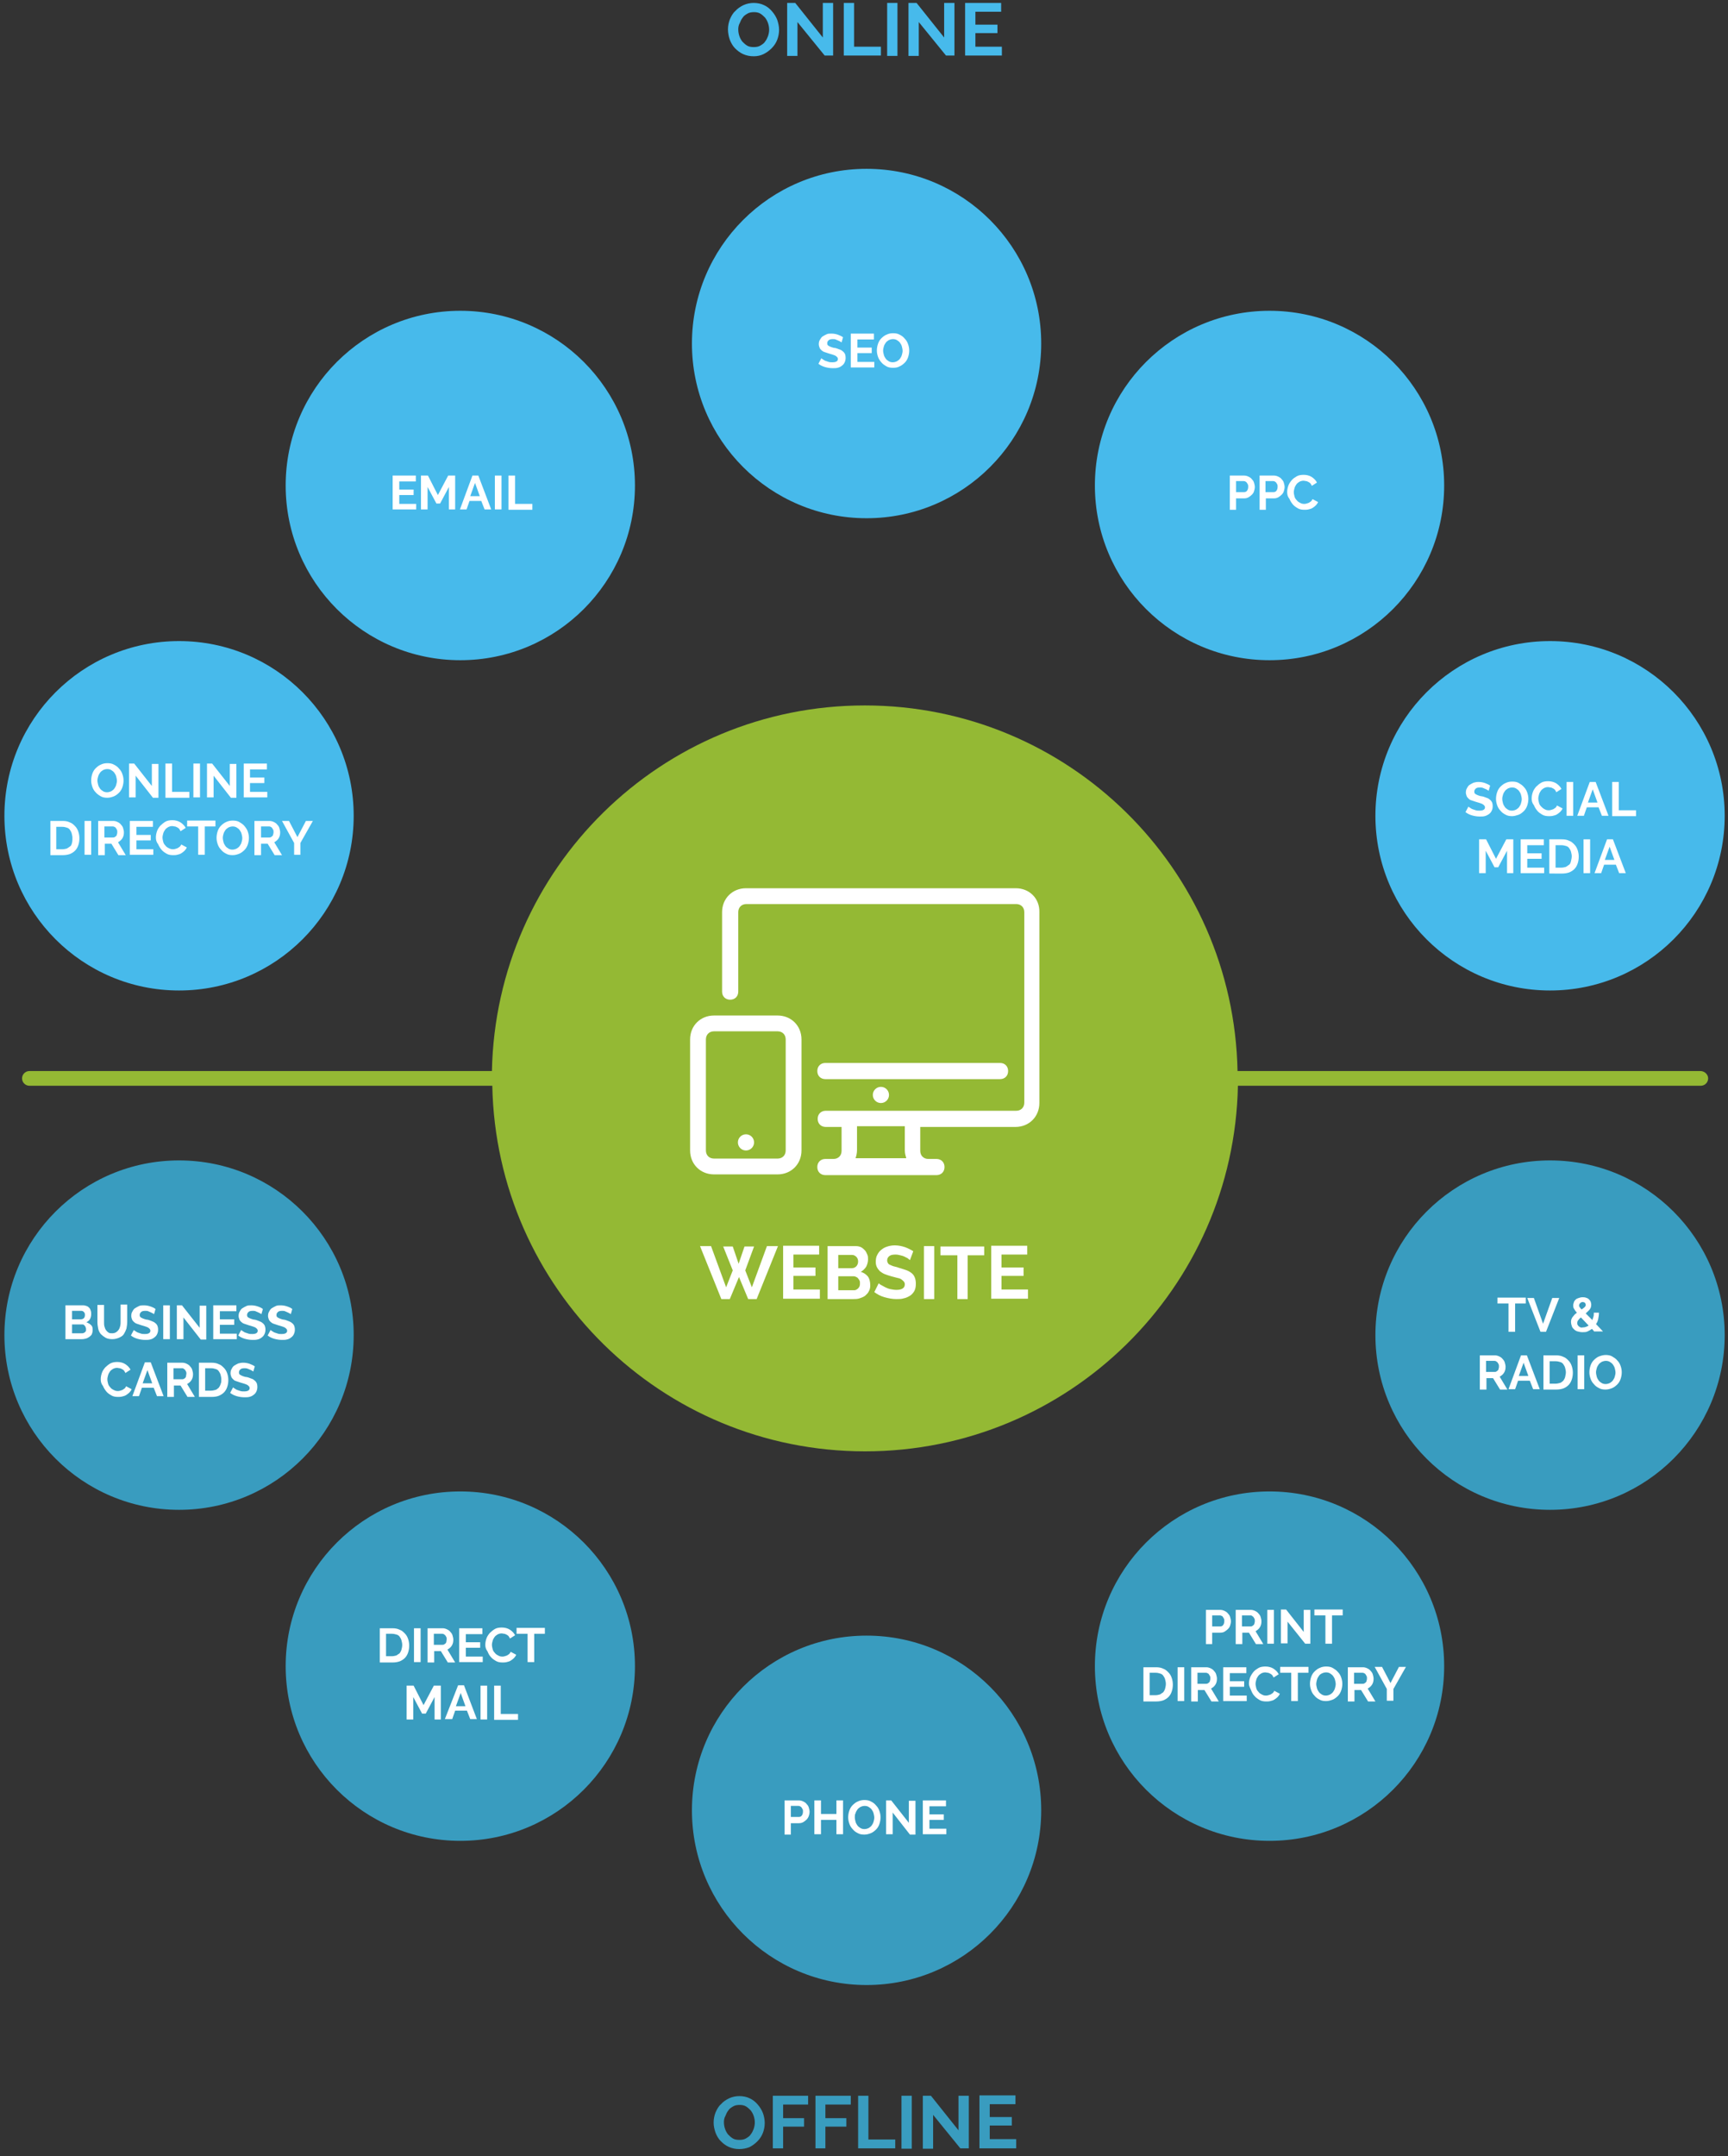<?xml version="1.0" encoding="UTF-8"?> <!-- Generator: Adobe Illustrator 22.0.1, SVG Export Plug-In . SVG Version: 6.00 Build 0) --> <svg xmlns="http://www.w3.org/2000/svg" xmlns:xlink="http://www.w3.org/1999/xlink" id="Layer_1" x="0px" y="0px" viewBox="0 0 470 586.2" style="enable-background:new 0 0 470 586.2;" xml:space="preserve"><rect x="0" y="0" width="470" height="586.2" fill="#333333" stroke="none"/> <style type="text/css"> .st0{fill:#399CBF;} .st1{fill:#47BAEB;} .st2{fill:#FFFFFF;} .st3{fill:#94B934;} </style> <g> <g> <path class="st0" d="M201.1,584.3c-1.1,0-2-0.2-2.9-0.6s-1.6-1-2.2-1.6s-1.1-1.5-1.4-2.3c-0.3-0.9-0.5-1.8-0.5-2.7 c0-1,0.2-1.9,0.5-2.7c0.4-0.9,0.8-1.7,1.5-2.3c0.6-0.7,1.4-1.2,2.2-1.6c0.9-0.4,1.8-0.6,2.8-0.6c1,0,2,0.2,2.8,0.6 c0.9,0.4,1.6,1,2.2,1.7s1.1,1.5,1.4,2.3s0.5,1.8,0.5,2.7c0,1-0.2,1.9-0.5,2.7s-0.8,1.6-1.5,2.3s-1.4,1.2-2.2,1.6 C203,584.1,202.1,584.3,201.1,584.3z M196.9,577c0,0.6,0.1,1.2,0.3,1.8c0.2,0.6,0.5,1.1,0.8,1.5c0.4,0.4,0.8,0.8,1.3,1.1 c0.5,0.3,1.1,0.4,1.8,0.4c0.7,0,1.3-0.1,1.8-0.4s1-0.6,1.3-1.1c0.4-0.5,0.6-1,0.8-1.5c0.2-0.6,0.3-1.2,0.3-1.7 c0-0.6-0.1-1.2-0.3-1.8c-0.2-0.6-0.5-1.1-0.8-1.5c-0.4-0.4-0.8-0.8-1.3-1.1c-0.5-0.3-1.1-0.4-1.7-0.4c-0.7,0-1.3,0.1-1.8,0.4 c-0.5,0.3-1,0.6-1.3,1.1c-0.4,0.5-0.6,1-0.8,1.5C197,575.8,196.9,576.4,196.9,577z"></path> <path class="st0" d="M210.2,584.2v-14.4h9.6v2.4H213v3.7h5.7v2.3H213v5.9H210.2z"></path> <path class="st0" d="M221.8,584.2v-14.4h9.6v2.4h-6.9v3.7h5.7v2.3h-5.7v5.9H221.8z"></path> <path class="st0" d="M233.4,584.2v-14.4h2.8v11.9h7.3v2.4H233.4z"></path> <path class="st0" d="M245.2,584.2v-14.4h2.8v14.4H245.2z"></path> <path class="st0" d="M253.8,575v9.2H251v-14.4h2.2l7.5,9.4v-9.4h2.8v14.3h-2.3L253.8,575z"></path> <path class="st0" d="M276.4,581.7v2.4h-10v-14.4h9.8v2.4h-7v3.5h6v2.3h-6v3.7H276.4z"></path> </g> <g> <path class="st1" d="M205,15.3c-1.1,0-2-0.2-2.9-0.6c-0.9-0.4-1.6-1-2.2-1.6s-1.1-1.5-1.4-2.3S198,8.9,198,8c0-1,0.2-1.9,0.5-2.7 c0.4-0.9,0.8-1.7,1.5-2.3c0.6-0.7,1.4-1.2,2.2-1.6c0.9-0.4,1.8-0.6,2.8-0.6c1,0,2,0.2,2.8,0.6c0.9,0.4,1.6,1,2.2,1.7 c0.6,0.7,1.1,1.5,1.4,2.3c0.3,0.9,0.5,1.8,0.5,2.7c0,1-0.2,1.9-0.5,2.7s-0.8,1.6-1.5,2.3s-1.4,1.2-2.2,1.6 C206.9,15.1,206,15.3,205,15.3z M200.8,8c0,0.6,0.1,1.2,0.3,1.8c0.2,0.6,0.5,1.1,0.8,1.5c0.4,0.4,0.8,0.8,1.3,1.1 c0.5,0.3,1.1,0.4,1.8,0.4c0.7,0,1.3-0.1,1.8-0.4c0.5-0.3,1-0.6,1.3-1.1c0.4-0.5,0.6-1,0.8-1.5c0.2-0.6,0.3-1.2,0.3-1.7 c0-0.6-0.1-1.2-0.3-1.8c-0.2-0.6-0.5-1.1-0.8-1.5c-0.4-0.4-0.8-0.8-1.3-1.1c-0.5-0.3-1.1-0.4-1.7-0.4c-0.7,0-1.3,0.1-1.8,0.4 c-0.5,0.3-1,0.6-1.3,1.1c-0.4,0.5-0.6,1-0.8,1.5C200.9,6.8,200.8,7.4,200.8,8z"></path> <path class="st1" d="M216.9,6v9.2h-2.8V0.8h2.2l7.5,9.4V0.8h2.8v14.3h-2.3L216.9,6z"></path> <path class="st1" d="M229.5,15.2V0.8h2.8v11.9h7.3v2.4H229.5z"></path> <path class="st1" d="M241.3,15.2V0.8h2.8v14.4H241.3z"></path> <path class="st1" d="M249.9,6v9.2h-2.8V0.8h2.2l7.5,9.4V0.8h2.8v14.3h-2.3L249.9,6z"></path> <path class="st1" d="M272.5,12.7v2.4h-10V0.8h9.8v2.4h-7v3.5h6V9h-6v3.7H272.5z"></path> </g> <circle class="st1" cx="48.7" cy="221.8" r="47.5"></circle> <circle class="st0" cx="48.7" cy="363" r="47.5"></circle> <circle class="st0" cx="125.2" cy="453" r="47.5"></circle> <g> <path class="st2" d="M29.2,216.9c-0.7,0-1.3-0.1-1.8-0.4c-0.5-0.3-1-0.6-1.4-1.1c-0.4-0.4-0.7-0.9-0.9-1.5 c-0.2-0.6-0.3-1.1-0.3-1.7c0-0.6,0.1-1.2,0.3-1.8c0.2-0.6,0.5-1.1,0.9-1.5c0.4-0.4,0.9-0.8,1.4-1c0.6-0.3,1.2-0.4,1.8-0.4 c0.7,0,1.3,0.1,1.8,0.4c0.6,0.3,1,0.6,1.4,1.1c0.4,0.4,0.7,0.9,0.9,1.5c0.2,0.6,0.3,1.1,0.3,1.7c0,0.6-0.1,1.2-0.3,1.8 s-0.5,1.1-0.9,1.5c-0.4,0.4-0.9,0.8-1.4,1C30.5,216.7,29.9,216.9,29.2,216.9z M26.5,212.2c0,0.4,0.1,0.8,0.2,1.2s0.3,0.7,0.5,1 c0.2,0.3,0.5,0.5,0.8,0.7c0.3,0.2,0.7,0.3,1.1,0.3c0.4,0,0.8-0.1,1.2-0.3c0.3-0.2,0.6-0.4,0.8-0.7c0.2-0.3,0.4-0.6,0.5-1 c0.1-0.4,0.2-0.7,0.2-1.1c0-0.4-0.1-0.8-0.2-1.2c-0.1-0.4-0.3-0.7-0.5-1c-0.2-0.3-0.5-0.5-0.8-0.7c-0.3-0.2-0.7-0.3-1.1-0.3 c-0.4,0-0.8,0.1-1.2,0.3c-0.3,0.2-0.6,0.4-0.8,0.7c-0.2,0.3-0.4,0.6-0.5,1C26.6,211.4,26.5,211.8,26.5,212.2z"></path> <path class="st2" d="M36.9,210.9v5.9h-1.8v-9.2h1.4l4.8,6.1v-6h1.8v9.2h-1.5L36.9,210.9z"></path> <path class="st2" d="M45,216.8v-9.2h1.8v7.7h4.7v1.6H45z"></path> <path class="st2" d="M52.6,216.8v-9.2h1.8v9.2H52.6z"></path> <path class="st2" d="M58.1,210.9v5.9h-1.8v-9.2h1.4l4.8,6.1v-6h1.8v9.2h-1.5L58.1,210.9z"></path> <path class="st2" d="M72.7,215.2v1.6h-6.4v-9.2h6.3v1.6H68v2.2h3.9v1.5H68v2.4H72.7z"></path> <path class="st2" d="M13.7,232.4v-9.2H17c0.8,0,1.4,0.1,2,0.4c0.6,0.2,1,0.6,1.4,1c0.4,0.4,0.7,0.9,0.9,1.5s0.3,1.2,0.3,1.8 c0,0.7-0.1,1.3-0.3,1.9c-0.2,0.6-0.5,1.1-0.9,1.5c-0.4,0.4-0.9,0.7-1.4,0.9c-0.6,0.2-1.2,0.3-1.9,0.3H13.7z M19.7,227.8 c0-0.4-0.1-0.8-0.2-1.2c-0.1-0.4-0.3-0.7-0.5-1c-0.2-0.3-0.5-0.5-0.9-0.6c-0.3-0.1-0.7-0.2-1.2-0.2h-1.6v6.1H17 c0.4,0,0.8-0.1,1.2-0.2c0.3-0.2,0.6-0.4,0.9-0.6s0.4-0.6,0.5-1S19.7,228.2,19.7,227.8z"></path> <path class="st2" d="M23,232.4v-9.2h1.8v9.2H23z"></path> <path class="st2" d="M26.7,232.4v-9.2h4.1c0.4,0,0.8,0.1,1.2,0.3c0.4,0.2,0.7,0.4,0.9,0.7c0.3,0.3,0.5,0.6,0.6,1s0.2,0.7,0.2,1.1 c0,0.6-0.1,1.1-0.4,1.6s-0.7,0.8-1.2,1.1l2.1,3.5h-2l-1.9-3.1h-1.8v3.1H26.7z M28.5,227.7h2.2c0.2,0,0.3,0,0.5-0.1 c0.1-0.1,0.3-0.2,0.4-0.3c0.1-0.1,0.2-0.3,0.2-0.5c0.1-0.2,0.1-0.4,0.1-0.6c0-0.2,0-0.4-0.1-0.6c-0.1-0.2-0.2-0.3-0.3-0.5 s-0.3-0.2-0.4-0.3c-0.2-0.1-0.3-0.1-0.5-0.1h-2.2V227.7z"></path> <path class="st2" d="M41.7,230.8v1.6h-6.4v-9.2h6.3v1.6h-4.5v2.2H41v1.5h-3.9v2.4H41.7z"></path> <path class="st2" d="M42.4,227.7c0-0.6,0.1-1.1,0.3-1.7c0.2-0.6,0.5-1,0.9-1.5c0.4-0.4,0.9-0.8,1.4-1.1s1.2-0.4,1.9-0.4 c0.8,0,1.6,0.2,2.2,0.6c0.6,0.4,1.1,0.9,1.4,1.5l-1.4,0.9c-0.1-0.3-0.3-0.5-0.4-0.7c-0.2-0.2-0.4-0.3-0.6-0.4 c-0.2-0.1-0.4-0.2-0.6-0.2c-0.2,0-0.4-0.1-0.6-0.1c-0.5,0-0.8,0.1-1.2,0.3c-0.3,0.2-0.6,0.4-0.8,0.7c-0.2,0.3-0.4,0.6-0.5,1 c-0.1,0.4-0.2,0.7-0.2,1.1c0,0.4,0.1,0.8,0.2,1.2s0.3,0.7,0.6,1c0.2,0.3,0.5,0.5,0.9,0.7s0.7,0.3,1.1,0.3c0.2,0,0.4,0,0.7-0.1 c0.2-0.1,0.4-0.1,0.6-0.2c0.2-0.1,0.4-0.3,0.6-0.4c0.2-0.2,0.3-0.4,0.4-0.6l1.5,0.8c-0.1,0.3-0.4,0.7-0.6,0.9 c-0.3,0.3-0.6,0.5-0.9,0.7s-0.7,0.3-1.1,0.4c-0.4,0.1-0.8,0.1-1.1,0.1c-0.7,0-1.3-0.1-1.8-0.4s-1-0.6-1.4-1.1s-0.7-1-0.9-1.5 C42.5,228.9,42.4,228.3,42.4,227.7z"></path> <path class="st2" d="M58.7,224.7h-3v7.7h-1.8v-7.7h-3v-1.6h7.7V224.7z"></path> <path class="st2" d="M63.3,232.5c-0.7,0-1.3-0.1-1.8-0.4c-0.6-0.3-1-0.6-1.4-1.1c-0.4-0.4-0.7-0.9-0.9-1.5 c-0.2-0.6-0.3-1.1-0.3-1.7c0-0.6,0.1-1.2,0.3-1.8s0.5-1.1,0.9-1.5c0.4-0.4,0.9-0.8,1.4-1c0.6-0.3,1.2-0.4,1.8-0.4 c0.7,0,1.3,0.1,1.8,0.4c0.5,0.3,1,0.6,1.4,1.1s0.7,0.9,0.9,1.5c0.2,0.6,0.3,1.1,0.3,1.7c0,0.6-0.1,1.2-0.3,1.8 c-0.2,0.6-0.5,1.1-0.9,1.5c-0.4,0.4-0.9,0.8-1.4,1C64.6,232.3,64,232.5,63.3,232.5z M60.6,227.8c0,0.4,0.1,0.8,0.2,1.2 c0.1,0.4,0.3,0.7,0.5,1c0.2,0.3,0.5,0.5,0.8,0.7c0.3,0.2,0.7,0.3,1.1,0.3c0.4,0,0.8-0.1,1.2-0.3c0.3-0.2,0.6-0.4,0.8-0.7 c0.2-0.3,0.4-0.6,0.5-1c0.1-0.4,0.2-0.7,0.2-1.1c0-0.4-0.1-0.8-0.2-1.2s-0.3-0.7-0.5-1c-0.2-0.3-0.5-0.5-0.8-0.7s-0.7-0.3-1.1-0.3 c-0.4,0-0.8,0.1-1.2,0.3c-0.3,0.2-0.6,0.4-0.8,0.7c-0.2,0.3-0.4,0.6-0.5,1C60.7,227,60.6,227.4,60.6,227.8z"></path> <path class="st2" d="M69.2,232.4v-9.2h4.1c0.4,0,0.8,0.1,1.2,0.3s0.7,0.4,0.9,0.7c0.3,0.3,0.5,0.6,0.6,1c0.1,0.4,0.2,0.7,0.2,1.1 c0,0.6-0.1,1.1-0.4,1.6c-0.3,0.5-0.7,0.8-1.2,1.1l2.1,3.5h-2l-1.9-3.1H71v3.1H69.2z M71,227.7h2.2c0.2,0,0.3,0,0.5-0.1 c0.1-0.1,0.3-0.2,0.4-0.3c0.1-0.1,0.2-0.3,0.2-0.5c0.1-0.2,0.1-0.4,0.1-0.6c0-0.2,0-0.4-0.1-0.6c-0.1-0.2-0.2-0.3-0.3-0.5 s-0.3-0.2-0.4-0.3s-0.3-0.1-0.5-0.1H71V227.7z"></path> <path class="st2" d="M78.6,223.2l2.3,4.4l2.3-4.4h1.9l-3.4,6v3.2H80v-3.2l-3.3-6H78.6z"></path> </g> <g> <path class="st2" d="M25.2,361.7c0,0.4-0.1,0.7-0.2,1s-0.4,0.5-0.6,0.7c-0.3,0.2-0.6,0.4-0.9,0.5c-0.4,0.1-0.7,0.2-1.2,0.2h-4.5 v-9.2h4.9c0.3,0,0.6,0.1,0.9,0.2s0.5,0.3,0.7,0.5c0.2,0.2,0.3,0.5,0.4,0.8s0.1,0.6,0.1,0.9c0,0.5-0.1,0.9-0.3,1.3s-0.6,0.7-1,0.9 c0.5,0.2,0.9,0.4,1.3,0.8S25.2,361.1,25.2,361.7z M19.6,356.4v2.3H22c0.3,0,0.6-0.1,0.8-0.3c0.2-0.2,0.3-0.5,0.3-0.9 c0-0.4-0.1-0.6-0.3-0.8c-0.2-0.2-0.4-0.3-0.7-0.3H19.6z M23.4,361.4c0-0.2,0-0.3-0.1-0.5s-0.1-0.3-0.2-0.4 c-0.1-0.1-0.2-0.2-0.3-0.3s-0.3-0.1-0.4-0.1h-2.8v2.4h2.7c0.2,0,0.3,0,0.5-0.1c0.1-0.1,0.3-0.1,0.4-0.3c0.1-0.1,0.2-0.2,0.2-0.4 S23.4,361.5,23.4,361.4z"></path> <path class="st2" d="M30.5,362.5c0.4,0,0.8-0.1,1.1-0.3c0.3-0.2,0.5-0.4,0.7-0.7s0.3-0.6,0.4-1s0.1-0.7,0.1-1.1v-4.7h1.8v4.7 c0,0.6-0.1,1.2-0.2,1.8c-0.2,0.6-0.4,1-0.7,1.5s-0.7,0.7-1.3,1c-0.5,0.2-1.1,0.4-1.8,0.4c-0.7,0-1.4-0.1-1.9-0.4s-0.9-0.6-1.3-1 c-0.3-0.4-0.6-0.9-0.7-1.5c-0.1-0.6-0.2-1.1-0.2-1.7v-4.7h1.8v4.7c0,0.4,0,0.8,0.1,1.1c0.1,0.4,0.2,0.7,0.4,1s0.4,0.5,0.7,0.7 S30.1,362.5,30.5,362.5z"></path> <path class="st2" d="M41.9,357.3c-0.1-0.1-0.2-0.1-0.3-0.2c-0.2-0.1-0.4-0.2-0.6-0.3s-0.5-0.2-0.7-0.3s-0.5-0.1-0.8-0.1 c-0.5,0-0.9,0.1-1.1,0.3c-0.2,0.2-0.4,0.4-0.4,0.8c0,0.2,0,0.3,0.1,0.5c0.1,0.1,0.2,0.2,0.4,0.3c0.2,0.1,0.4,0.2,0.7,0.3 c0.3,0.1,0.6,0.2,0.9,0.2c0.5,0.1,0.9,0.3,1.2,0.4s0.7,0.3,0.9,0.5c0.3,0.2,0.5,0.5,0.6,0.7c0.1,0.3,0.2,0.6,0.2,1.1 c0,0.5-0.1,0.9-0.3,1.3c-0.2,0.4-0.4,0.6-0.8,0.9s-0.7,0.4-1.1,0.5c-0.4,0.1-0.8,0.1-1.3,0.1c-0.7,0-1.4-0.1-2.1-0.3 s-1.3-0.5-1.8-0.9l0.8-1.5c0.1,0.1,0.2,0.2,0.4,0.3c0.2,0.1,0.4,0.3,0.7,0.4c0.3,0.1,0.6,0.2,0.9,0.3c0.3,0.1,0.7,0.1,1,0.1 c1,0,1.5-0.3,1.5-0.9c0-0.2-0.1-0.4-0.2-0.5s-0.3-0.3-0.5-0.4s-0.5-0.2-0.8-0.3c-0.3-0.1-0.6-0.2-1-0.3c-0.4-0.1-0.8-0.3-1.2-0.4 c-0.3-0.1-0.6-0.3-0.8-0.5c-0.2-0.2-0.4-0.4-0.5-0.7c-0.1-0.3-0.2-0.6-0.2-0.9c0-0.5,0.1-0.9,0.3-1.2c0.2-0.4,0.4-0.7,0.7-0.9 c0.3-0.2,0.7-0.4,1.1-0.6s0.8-0.2,1.3-0.2c0.7,0,1.2,0.1,1.8,0.3s1,0.4,1.4,0.7L41.9,357.3z"></path> <path class="st2" d="M44.4,364.1v-9.2h1.8v9.2H44.4z"></path> <path class="st2" d="M49.9,358.2v5.9h-1.8v-9.2h1.4l4.8,6.1v-6h1.8v9.2h-1.5L49.9,358.2z"></path> <path class="st2" d="M64.4,362.5v1.6H58v-9.2h6.3v1.6h-4.5v2.2h3.9v1.5h-3.9v2.4H64.4z"></path> <path class="st2" d="M71.1,357.3c-0.1-0.1-0.2-0.1-0.3-0.2c-0.2-0.1-0.4-0.2-0.6-0.3s-0.5-0.2-0.7-0.3s-0.5-0.1-0.8-0.1 c-0.5,0-0.9,0.1-1.1,0.3c-0.2,0.2-0.4,0.4-0.4,0.8c0,0.2,0,0.3,0.1,0.5c0.1,0.1,0.2,0.2,0.4,0.3c0.2,0.1,0.4,0.2,0.7,0.3 c0.3,0.1,0.6,0.2,0.9,0.2c0.5,0.1,0.9,0.3,1.2,0.4s0.7,0.3,0.9,0.5c0.3,0.2,0.5,0.5,0.6,0.7c0.1,0.3,0.2,0.6,0.2,1.1 c0,0.5-0.1,0.9-0.3,1.3c-0.2,0.4-0.4,0.6-0.8,0.9s-0.7,0.4-1.1,0.5c-0.4,0.1-0.8,0.1-1.3,0.1c-0.7,0-1.4-0.1-2.1-0.3 s-1.3-0.5-1.8-0.9l0.8-1.5c0.1,0.1,0.2,0.2,0.4,0.3c0.2,0.1,0.4,0.3,0.7,0.4c0.3,0.1,0.6,0.2,0.9,0.3c0.3,0.1,0.7,0.1,1,0.1 c1,0,1.5-0.3,1.5-0.9c0-0.2-0.1-0.4-0.2-0.5s-0.3-0.3-0.5-0.4s-0.5-0.2-0.8-0.3c-0.3-0.1-0.6-0.2-1-0.3c-0.4-0.1-0.8-0.3-1.2-0.4 c-0.3-0.1-0.6-0.3-0.8-0.5c-0.2-0.2-0.4-0.4-0.5-0.7c-0.1-0.3-0.2-0.6-0.2-0.9c0-0.5,0.1-0.9,0.3-1.2c0.2-0.4,0.4-0.7,0.7-0.9 c0.3-0.2,0.7-0.4,1.1-0.6s0.8-0.2,1.3-0.2c0.7,0,1.2,0.1,1.8,0.3s1,0.4,1.4,0.7L71.1,357.3z"></path> <path class="st2" d="M79.1,357.3c-0.1-0.1-0.2-0.1-0.3-0.2c-0.2-0.1-0.4-0.2-0.6-0.3s-0.5-0.2-0.7-0.3s-0.5-0.1-0.8-0.1 c-0.5,0-0.9,0.1-1.1,0.3c-0.2,0.2-0.4,0.4-0.4,0.8c0,0.2,0,0.3,0.1,0.5c0.1,0.1,0.2,0.2,0.4,0.3c0.2,0.1,0.4,0.2,0.7,0.3 c0.3,0.1,0.6,0.2,0.9,0.2c0.5,0.1,0.9,0.3,1.2,0.4s0.7,0.3,0.9,0.5c0.3,0.2,0.5,0.5,0.6,0.7c0.1,0.3,0.2,0.6,0.2,1.1 c0,0.5-0.1,0.9-0.3,1.3c-0.2,0.4-0.4,0.6-0.8,0.9s-0.7,0.4-1.1,0.5c-0.4,0.1-0.8,0.1-1.3,0.1c-0.7,0-1.4-0.1-2.1-0.3 s-1.3-0.5-1.8-0.9l0.8-1.5c0.1,0.1,0.2,0.2,0.4,0.3c0.2,0.1,0.4,0.3,0.7,0.4c0.3,0.1,0.6,0.2,0.9,0.3c0.3,0.1,0.7,0.1,1,0.1 c1,0,1.5-0.3,1.5-0.9c0-0.2-0.1-0.4-0.2-0.5s-0.3-0.3-0.5-0.4s-0.5-0.2-0.8-0.3c-0.3-0.1-0.6-0.2-1-0.3c-0.4-0.1-0.8-0.3-1.2-0.4 c-0.3-0.1-0.6-0.3-0.8-0.5c-0.2-0.2-0.4-0.4-0.5-0.7c-0.1-0.3-0.2-0.6-0.2-0.9c0-0.5,0.1-0.9,0.3-1.2c0.2-0.4,0.4-0.7,0.7-0.9 c0.3-0.2,0.7-0.4,1.1-0.6s0.8-0.2,1.3-0.2c0.7,0,1.2,0.1,1.8,0.3s1,0.4,1.4,0.7L79.1,357.3z"></path> <path class="st2" d="M27.4,375c0-0.6,0.1-1.1,0.3-1.7c0.2-0.6,0.5-1,0.9-1.5c0.4-0.4,0.9-0.8,1.4-1.1c0.6-0.3,1.2-0.4,1.9-0.4 c0.8,0,1.6,0.2,2.2,0.6c0.6,0.4,1.1,0.9,1.4,1.5l-1.4,0.9c-0.1-0.3-0.3-0.5-0.4-0.7c-0.2-0.2-0.4-0.3-0.6-0.4 c-0.2-0.1-0.4-0.2-0.6-0.2c-0.2,0-0.4-0.1-0.6-0.1c-0.5,0-0.8,0.1-1.2,0.3c-0.3,0.2-0.6,0.4-0.8,0.7c-0.2,0.3-0.4,0.6-0.5,1 c-0.1,0.4-0.2,0.7-0.2,1.1c0,0.4,0.1,0.8,0.2,1.2s0.3,0.7,0.6,1c0.2,0.3,0.5,0.5,0.9,0.7s0.7,0.3,1.1,0.3c0.2,0,0.4,0,0.7-0.1 c0.2-0.1,0.4-0.1,0.6-0.2c0.2-0.1,0.4-0.3,0.6-0.4c0.2-0.2,0.3-0.4,0.4-0.6l1.5,0.8c-0.1,0.3-0.4,0.7-0.6,0.9 c-0.3,0.3-0.6,0.5-0.9,0.7s-0.7,0.3-1.1,0.4c-0.4,0.1-0.8,0.1-1.1,0.1c-0.7,0-1.3-0.1-1.8-0.4s-1-0.6-1.4-1.1s-0.7-1-0.9-1.5 C27.5,376.2,27.4,375.6,27.4,375z"></path> <path class="st2" d="M39.4,370.4H41l3.5,9.2h-1.8l-0.9-2.3h-3.2l-0.8,2.3h-1.8L39.4,370.4z M41.4,376.1l-1.3-3.6l-1.3,3.6H41.4z"></path> <path class="st2" d="M45.5,379.7v-9.2h4.1c0.4,0,0.8,0.1,1.2,0.3s0.7,0.4,0.9,0.7c0.3,0.3,0.5,0.6,0.6,1c0.1,0.4,0.2,0.7,0.2,1.1 c0,0.6-0.1,1.1-0.4,1.6c-0.3,0.5-0.7,0.8-1.2,1.1l2.1,3.5h-2l-1.9-3.1h-1.8v3.1H45.5z M47.3,375h2.2c0.2,0,0.3,0,0.5-0.1 s0.3-0.2,0.4-0.3c0.1-0.1,0.2-0.3,0.2-0.5s0.1-0.4,0.1-0.6c0-0.2,0-0.4-0.1-0.6s-0.2-0.3-0.3-0.5c-0.1-0.1-0.3-0.2-0.4-0.3 s-0.3-0.1-0.5-0.1h-2.2V375z"></path> <path class="st2" d="M54.1,379.7v-9.2h3.4c0.8,0,1.4,0.1,2,0.4c0.6,0.2,1,0.6,1.4,1c0.4,0.4,0.7,0.9,0.9,1.5 c0.2,0.6,0.3,1.2,0.3,1.8c0,0.7-0.1,1.3-0.3,1.9c-0.2,0.6-0.5,1.1-0.9,1.5c-0.4,0.4-0.9,0.7-1.4,0.9s-1.2,0.3-1.9,0.3H54.1z M60.2,375c0-0.4-0.1-0.8-0.2-1.2c-0.1-0.4-0.3-0.7-0.5-1s-0.5-0.5-0.9-0.6c-0.3-0.1-0.7-0.2-1.2-0.2h-1.6v6.1h1.6 c0.4,0,0.8-0.1,1.2-0.2s0.6-0.4,0.9-0.6c0.2-0.3,0.4-0.6,0.5-1C60.2,375.9,60.2,375.5,60.2,375z"></path> <path class="st2" d="M68.9,372.9c-0.1-0.1-0.2-0.1-0.3-0.2s-0.4-0.2-0.6-0.3s-0.5-0.2-0.7-0.3c-0.3-0.1-0.5-0.1-0.8-0.1 c-0.5,0-0.9,0.1-1.1,0.3c-0.2,0.2-0.4,0.4-0.4,0.8c0,0.2,0,0.3,0.1,0.5c0.1,0.1,0.2,0.2,0.4,0.3c0.2,0.1,0.4,0.2,0.7,0.3 s0.6,0.2,0.9,0.2c0.5,0.1,0.9,0.3,1.2,0.4c0.4,0.1,0.7,0.3,0.9,0.5c0.3,0.2,0.5,0.5,0.6,0.7s0.2,0.6,0.2,1.1 c0,0.5-0.1,0.9-0.3,1.3s-0.4,0.6-0.8,0.9s-0.7,0.4-1.1,0.5c-0.4,0.1-0.8,0.1-1.3,0.1c-0.7,0-1.4-0.1-2.1-0.3 c-0.7-0.2-1.3-0.5-1.8-0.9l0.8-1.5c0.1,0.1,0.2,0.2,0.4,0.3c0.2,0.1,0.4,0.3,0.7,0.4s0.6,0.2,0.9,0.3s0.7,0.1,1,0.1 c1,0,1.5-0.3,1.5-0.9c0-0.2-0.1-0.4-0.2-0.5c-0.1-0.1-0.3-0.3-0.5-0.4c-0.2-0.1-0.5-0.2-0.8-0.3c-0.3-0.1-0.6-0.2-1-0.3 c-0.4-0.1-0.8-0.3-1.2-0.4s-0.6-0.3-0.8-0.5s-0.4-0.4-0.5-0.7s-0.2-0.6-0.2-0.9c0-0.5,0.1-0.9,0.3-1.2c0.2-0.4,0.4-0.7,0.7-0.9 c0.3-0.2,0.7-0.4,1.1-0.6c0.4-0.1,0.8-0.2,1.3-0.2c0.7,0,1.2,0.1,1.8,0.3c0.5,0.2,1,0.4,1.4,0.7L68.9,372.9z"></path> </g> <circle class="st1" cx="421.6" cy="221.8" r="47.5"></circle> <circle class="st0" cx="421.6" cy="363" r="47.5"></circle> <circle class="st1" cx="345.3" cy="132" r="47.5"></circle> <circle class="st0" cx="345.3" cy="453" r="47.5"></circle> <circle class="st1" cx="235.7" cy="93.4" r="47.5"></circle> <circle class="st0" cx="235.7" cy="492.2" r="47.5"></circle> <circle class="st1" cx="125.2" cy="132" r="47.5"></circle> <g> <path class="st2" d="M404.9,215c-0.1-0.1-0.2-0.1-0.3-0.2s-0.4-0.2-0.6-0.3s-0.5-0.2-0.7-0.3c-0.3-0.1-0.5-0.1-0.8-0.1 c-0.5,0-0.9,0.1-1.1,0.3c-0.2,0.2-0.4,0.4-0.4,0.8c0,0.2,0,0.3,0.1,0.5c0.1,0.1,0.2,0.2,0.4,0.3c0.2,0.1,0.4,0.2,0.7,0.3 c0.3,0.1,0.6,0.2,0.9,0.2c0.5,0.1,0.9,0.3,1.2,0.4c0.4,0.1,0.7,0.3,0.9,0.5c0.3,0.2,0.5,0.5,0.6,0.7s0.2,0.6,0.2,1.1 c0,0.5-0.1,0.9-0.3,1.3s-0.4,0.6-0.8,0.9c-0.3,0.2-0.7,0.4-1.1,0.5s-0.8,0.1-1.3,0.1c-0.7,0-1.4-0.1-2.1-0.3 c-0.7-0.2-1.3-0.5-1.8-0.9l0.8-1.5c0.1,0.1,0.2,0.2,0.4,0.3s0.4,0.3,0.7,0.4c0.3,0.1,0.6,0.2,0.9,0.3c0.3,0.1,0.7,0.1,1,0.1 c1,0,1.5-0.3,1.5-0.9c0-0.2-0.1-0.4-0.2-0.5c-0.1-0.1-0.3-0.3-0.5-0.4s-0.5-0.2-0.8-0.3c-0.3-0.1-0.6-0.2-1-0.3 c-0.4-0.1-0.8-0.3-1.2-0.4s-0.6-0.3-0.8-0.5c-0.2-0.2-0.4-0.4-0.5-0.7c-0.1-0.3-0.2-0.6-0.2-0.9c0-0.5,0.1-0.9,0.3-1.2 c0.2-0.4,0.4-0.7,0.7-0.9c0.3-0.2,0.7-0.4,1.1-0.6c0.4-0.1,0.8-0.2,1.3-0.2c0.7,0,1.2,0.1,1.8,0.3c0.5,0.2,1,0.4,1.4,0.7 L404.9,215z"></path> <path class="st2" d="M411.3,221.9c-0.7,0-1.3-0.1-1.8-0.4c-0.6-0.3-1-0.6-1.4-1.1c-0.4-0.4-0.7-0.9-0.9-1.5 c-0.2-0.6-0.3-1.1-0.3-1.7c0-0.6,0.1-1.2,0.3-1.8c0.2-0.6,0.5-1.1,0.9-1.5c0.4-0.4,0.9-0.8,1.4-1c0.6-0.3,1.2-0.4,1.8-0.4 c0.7,0,1.3,0.1,1.8,0.4c0.5,0.3,1,0.6,1.4,1.1c0.4,0.4,0.7,0.9,0.9,1.5c0.2,0.6,0.3,1.1,0.3,1.7c0,0.6-0.1,1.2-0.3,1.8 c-0.2,0.6-0.5,1.1-0.9,1.5c-0.4,0.4-0.9,0.8-1.4,1C412.5,221.7,411.9,221.9,411.3,221.9z M408.6,217.2c0,0.4,0.1,0.8,0.2,1.2 c0.1,0.4,0.3,0.7,0.5,1c0.2,0.3,0.5,0.5,0.8,0.7c0.3,0.2,0.7,0.3,1.1,0.3c0.4,0,0.8-0.1,1.2-0.3c0.3-0.2,0.6-0.4,0.8-0.7 c0.2-0.3,0.4-0.6,0.5-1c0.1-0.4,0.2-0.7,0.2-1.1c0-0.4-0.1-0.8-0.2-1.2s-0.3-0.7-0.5-1c-0.2-0.3-0.5-0.5-0.8-0.7s-0.7-0.3-1.1-0.3 c-0.4,0-0.8,0.1-1.2,0.3c-0.3,0.2-0.6,0.4-0.8,0.7c-0.2,0.3-0.4,0.6-0.5,1C408.7,216.4,408.6,216.8,408.6,217.2z"></path> <path class="st2" d="M416.6,217.1c0-0.6,0.1-1.1,0.3-1.7c0.2-0.6,0.5-1,0.9-1.5c0.4-0.4,0.9-0.8,1.4-1.1s1.2-0.4,1.9-0.4 c0.8,0,1.6,0.2,2.2,0.6c0.6,0.4,1.1,0.9,1.4,1.5l-1.4,0.9c-0.1-0.3-0.3-0.5-0.4-0.7c-0.2-0.2-0.4-0.3-0.6-0.4s-0.4-0.2-0.6-0.2 c-0.2,0-0.4-0.1-0.6-0.1c-0.5,0-0.8,0.1-1.2,0.3c-0.3,0.2-0.6,0.4-0.8,0.7s-0.4,0.6-0.5,1c-0.1,0.4-0.2,0.7-0.2,1.1 c0,0.4,0.1,0.8,0.2,1.2c0.1,0.4,0.3,0.7,0.6,1s0.5,0.5,0.9,0.7c0.3,0.2,0.7,0.3,1.1,0.3c0.2,0,0.4,0,0.7-0.1 c0.2-0.1,0.4-0.1,0.6-0.2c0.2-0.1,0.4-0.3,0.6-0.4c0.2-0.2,0.3-0.4,0.4-0.6l1.5,0.8c-0.1,0.3-0.4,0.7-0.6,0.9s-0.6,0.5-0.9,0.7 s-0.7,0.3-1.1,0.4s-0.8,0.1-1.1,0.1c-0.7,0-1.3-0.1-1.8-0.4s-1-0.6-1.4-1.1s-0.7-1-0.9-1.5C416.7,218.3,416.6,217.7,416.6,217.1z"></path> <path class="st2" d="M426.1,221.8v-9.2h1.8v9.2H426.1z"></path> <path class="st2" d="M432.4,212.6h1.6l3.5,9.2h-1.8l-0.9-2.3h-3.2l-0.8,2.3h-1.8L432.4,212.6z M434.5,218.2l-1.3-3.6l-1.3,3.6 H434.5z"></path> <path class="st2" d="M438.5,221.8v-9.2h1.8v7.7h4.7v1.6H438.5z"></path> <path class="st2" d="M409.9,237.4v-6.1l-2.4,4.5h-1l-2.4-4.5v6.1h-1.8v-9.2h1.9l2.7,5.3l2.8-5.3h1.9v9.2H409.9z"></path> <path class="st2" d="M420,235.8v1.6h-6.4v-9.2h6.3v1.6h-4.5v2.2h3.9v1.5h-3.9v2.4H420z"></path> <path class="st2" d="M421.4,237.4v-9.2h3.4c0.8,0,1.4,0.1,2,0.4c0.6,0.2,1,0.6,1.4,1c0.4,0.4,0.7,0.9,0.9,1.5 c0.2,0.6,0.3,1.2,0.3,1.8c0,0.7-0.1,1.3-0.3,1.9c-0.2,0.6-0.5,1.1-0.9,1.5c-0.4,0.4-0.9,0.7-1.4,0.9c-0.6,0.2-1.2,0.3-1.9,0.3 H421.4z M427.5,232.8c0-0.4-0.1-0.8-0.2-1.2c-0.1-0.4-0.3-0.7-0.5-1s-0.5-0.5-0.9-0.6s-0.7-0.2-1.2-0.2h-1.6v6.1h1.6 c0.4,0,0.8-0.1,1.2-0.2c0.3-0.2,0.6-0.4,0.9-0.6s0.4-0.6,0.5-1S427.5,233.2,427.5,232.8z"></path> <path class="st2" d="M430.7,237.4v-9.2h1.8v9.2H430.7z"></path> <path class="st2" d="M437.1,228.2h1.6l3.5,9.2h-1.8l-0.9-2.3h-3.2l-0.8,2.3h-1.8L437.1,228.2z M439.1,233.8l-1.3-3.6l-1.3,3.6 H439.1z"></path> </g> <g> <path class="st2" d="M415.1,354.4h-3v7.7h-1.8v-7.7h-3v-1.6h7.7V354.4z"></path> <path class="st2" d="M417.2,352.9l2.5,7l2.5-7h1.9l-3.6,9.2h-1.5l-3.6-9.2H417.2z"></path> <path class="st2" d="M433.7,362.1l-0.7-0.8c-0.4,0.3-0.8,0.5-1.2,0.7c-0.4,0.2-0.9,0.2-1.4,0.2c-0.5,0-0.9-0.1-1.3-0.2 c-0.4-0.1-0.7-0.3-1-0.6c-0.3-0.3-0.5-0.5-0.6-0.9c-0.1-0.3-0.2-0.7-0.2-1c0-0.3,0-0.5,0.1-0.8c0.1-0.2,0.2-0.5,0.4-0.7 c0.2-0.2,0.3-0.4,0.5-0.6c0.2-0.2,0.4-0.3,0.6-0.5c-0.4-0.4-0.6-0.8-0.8-1.1c-0.2-0.3-0.2-0.6-0.2-0.9c0-0.3,0.1-0.6,0.2-0.9 c0.1-0.3,0.3-0.5,0.5-0.7c0.2-0.2,0.5-0.3,0.8-0.4c0.3-0.1,0.6-0.2,1-0.2c0.3,0,0.6,0,0.9,0.1c0.3,0.1,0.6,0.2,0.8,0.4 s0.4,0.4,0.5,0.6c0.1,0.3,0.2,0.6,0.2,0.9c0,0.5-0.1,0.9-0.4,1.3c-0.3,0.4-0.7,0.7-1.1,1.1l1.8,1.8c0.1-0.3,0.2-0.6,0.3-0.9 c0.1-0.3,0.1-0.7,0.1-1.1h1.4c0,0.6-0.1,1.2-0.2,1.7c-0.1,0.5-0.3,1-0.6,1.4l1.9,2H433.7z M430.6,360.9c0.5,0,1-0.2,1.5-0.5 l-2.1-2.2c-0.3,0.2-0.5,0.4-0.7,0.7c-0.2,0.2-0.3,0.5-0.3,0.8c0,0.2,0,0.4,0.1,0.5c0.1,0.2,0.2,0.3,0.3,0.4 c0.1,0.1,0.3,0.2,0.5,0.3S430.3,360.9,430.6,360.9z M429.5,354.9c0,0.1,0,0.2,0,0.2c0,0.1,0.1,0.2,0.1,0.2 c0.1,0.1,0.1,0.2,0.2,0.3c0.1,0.1,0.2,0.3,0.4,0.4c0.3-0.2,0.6-0.4,0.8-0.6c0.2-0.2,0.3-0.4,0.3-0.6s-0.1-0.4-0.2-0.6 c-0.2-0.1-0.4-0.2-0.6-0.2c-0.3,0-0.5,0.1-0.7,0.3S429.5,354.7,429.5,354.9z"></path> <path class="st2" d="M402.5,377.7v-9.2h4.1c0.4,0,0.8,0.1,1.2,0.3c0.4,0.2,0.7,0.4,0.9,0.7c0.3,0.3,0.5,0.6,0.6,1s0.2,0.7,0.2,1.1 c0,0.6-0.1,1.1-0.4,1.6c-0.3,0.5-0.7,0.8-1.2,1.1l2.1,3.5h-2l-1.9-3.1h-1.8v3.1H402.5z M404.3,373h2.2c0.2,0,0.3,0,0.5-0.1 c0.1-0.1,0.3-0.2,0.4-0.3c0.1-0.1,0.2-0.3,0.2-0.5c0.1-0.2,0.1-0.4,0.1-0.6c0-0.2,0-0.4-0.1-0.6s-0.2-0.3-0.3-0.5 c-0.1-0.1-0.3-0.2-0.4-0.3c-0.2-0.1-0.3-0.1-0.5-0.1h-2.2V373z"></path> <path class="st2" d="M413.7,368.5h1.6l3.5,9.2h-1.8l-0.9-2.3h-3.2l-0.8,2.3h-1.8L413.7,368.5z M415.7,374.1l-1.3-3.6l-1.3,3.6 H415.7z"></path> <path class="st2" d="M419.8,377.7v-9.2h3.4c0.8,0,1.4,0.1,2,0.4c0.6,0.2,1,0.6,1.4,1c0.4,0.4,0.7,0.9,0.9,1.5 c0.2,0.6,0.3,1.2,0.3,1.8c0,0.7-0.1,1.3-0.3,1.9c-0.2,0.6-0.5,1.1-0.9,1.5c-0.4,0.4-0.9,0.7-1.4,0.9c-0.6,0.2-1.2,0.3-1.9,0.3 H419.8z M425.9,373.1c0-0.4-0.1-0.8-0.2-1.2c-0.1-0.4-0.3-0.7-0.5-1s-0.5-0.5-0.9-0.6c-0.3-0.1-0.7-0.2-1.2-0.2h-1.6v6.1h1.6 c0.4,0,0.8-0.1,1.2-0.2s0.6-0.4,0.9-0.6c0.2-0.3,0.4-0.6,0.5-1C425.8,373.9,425.9,373.5,425.9,373.1z"></path> <path class="st2" d="M429.1,377.7v-9.2h1.8v9.2H429.1z"></path> <path class="st2" d="M436.7,377.8c-0.7,0-1.3-0.1-1.8-0.4c-0.6-0.3-1-0.6-1.4-1.1c-0.4-0.4-0.7-0.9-0.9-1.5s-0.3-1.1-0.3-1.7 c0-0.6,0.1-1.2,0.3-1.8s0.5-1.1,0.9-1.5c0.4-0.4,0.9-0.8,1.4-1s1.2-0.4,1.8-0.4c0.7,0,1.3,0.1,1.8,0.4c0.5,0.3,1,0.6,1.4,1.1 c0.4,0.4,0.7,0.9,0.9,1.5s0.3,1.1,0.3,1.7c0,0.6-0.1,1.2-0.3,1.8c-0.2,0.6-0.5,1.1-0.9,1.5c-0.4,0.4-0.9,0.8-1.4,1 S437.4,377.8,436.7,377.8z M434.1,373.1c0,0.4,0.1,0.8,0.2,1.2c0.1,0.4,0.3,0.7,0.5,1c0.2,0.3,0.5,0.5,0.8,0.7 c0.3,0.2,0.7,0.3,1.1,0.3c0.4,0,0.8-0.1,1.2-0.3c0.3-0.2,0.6-0.4,0.8-0.7c0.2-0.3,0.4-0.6,0.5-1c0.1-0.4,0.2-0.7,0.2-1.1 c0-0.4-0.1-0.8-0.2-1.2c-0.1-0.4-0.3-0.7-0.5-1s-0.5-0.5-0.8-0.7s-0.7-0.3-1.1-0.3c-0.4,0-0.8,0.1-1.2,0.3 c-0.3,0.2-0.6,0.4-0.8,0.7c-0.2,0.3-0.4,0.6-0.5,1S434.1,372.7,434.1,373.1z"></path> </g> <g> <path class="st2" d="M113.2,136.9v1.6h-6.4v-9.2h6.3v1.6h-4.5v2.2h3.9v1.5h-3.9v2.4H113.2z"></path> <path class="st2" d="M122.1,138.5v-6.1l-2.4,4.5h-1l-2.4-4.5v6.1h-1.8v-9.2h1.9l2.7,5.3l2.8-5.3h1.9v9.2H122.1z"></path> <path class="st2" d="M128.5,129.3h1.6l3.5,9.2h-1.8l-0.9-2.3h-3.2l-0.8,2.3h-1.8L128.5,129.3z M130.5,134.9l-1.3-3.6l-1.3,3.6 H130.5z"></path> <path class="st2" d="M134.6,138.5v-9.2h1.8v9.2H134.6z"></path> <path class="st2" d="M138.3,138.5v-9.2h1.8v7.7h4.7v1.6H138.3z"></path> </g> <g> <path class="st2" d="M334.5,138.5v-9.2h3.9c0.4,0,0.8,0.1,1.2,0.3s0.7,0.4,0.9,0.7c0.3,0.3,0.5,0.6,0.6,1c0.1,0.4,0.2,0.7,0.2,1.1 c0,0.4-0.1,0.8-0.2,1.1c-0.1,0.4-0.3,0.7-0.6,1c-0.3,0.3-0.6,0.5-0.9,0.7c-0.4,0.2-0.7,0.3-1.2,0.3h-2.2v3.1H334.5z M336.3,133.8 h2.1c0.3,0,0.6-0.1,0.8-0.4c0.2-0.3,0.3-0.6,0.3-1.1c0-0.2,0-0.4-0.1-0.6c-0.1-0.2-0.2-0.3-0.3-0.5c-0.1-0.1-0.2-0.2-0.4-0.3 c-0.2-0.1-0.3-0.1-0.5-0.1h-2V133.8z"></path> <path class="st2" d="M342.6,138.5v-9.2h3.9c0.4,0,0.8,0.1,1.2,0.3s0.7,0.4,0.9,0.7c0.3,0.3,0.5,0.6,0.6,1c0.1,0.4,0.2,0.7,0.2,1.1 c0,0.4-0.1,0.8-0.2,1.1c-0.1,0.4-0.3,0.7-0.6,1c-0.3,0.3-0.6,0.5-0.9,0.7c-0.4,0.2-0.7,0.3-1.2,0.3h-2.2v3.1H342.6z M344.3,133.8 h2.1c0.3,0,0.6-0.1,0.8-0.4c0.2-0.3,0.3-0.6,0.3-1.1c0-0.2,0-0.4-0.1-0.6c-0.1-0.2-0.2-0.3-0.3-0.5c-0.1-0.1-0.2-0.2-0.4-0.3 c-0.2-0.1-0.3-0.1-0.5-0.1h-2V133.8z"></path> <path class="st2" d="M350.1,133.8c0-0.6,0.1-1.1,0.3-1.7c0.2-0.6,0.5-1,0.9-1.5s0.9-0.8,1.4-1.1s1.2-0.4,1.9-0.4 c0.8,0,1.6,0.2,2.2,0.6c0.6,0.4,1.1,0.9,1.4,1.5l-1.4,0.9c-0.1-0.3-0.3-0.5-0.4-0.7c-0.2-0.2-0.4-0.3-0.6-0.4 c-0.2-0.1-0.4-0.2-0.6-0.2c-0.2,0-0.4-0.1-0.6-0.1c-0.5,0-0.8,0.1-1.2,0.3c-0.3,0.2-0.6,0.4-0.8,0.7c-0.2,0.3-0.4,0.6-0.5,1 s-0.2,0.7-0.2,1.1c0,0.4,0.1,0.8,0.2,1.2c0.1,0.4,0.3,0.7,0.6,1c0.2,0.3,0.5,0.5,0.9,0.7c0.3,0.2,0.7,0.3,1.1,0.3 c0.2,0,0.4,0,0.7-0.1c0.2-0.1,0.4-0.1,0.6-0.2c0.2-0.1,0.4-0.3,0.6-0.4c0.2-0.2,0.3-0.4,0.4-0.6l1.5,0.8c-0.1,0.3-0.4,0.7-0.6,0.9 c-0.3,0.3-0.6,0.5-0.9,0.7c-0.3,0.2-0.7,0.3-1.1,0.4c-0.4,0.1-0.8,0.1-1.1,0.1c-0.7,0-1.3-0.1-1.8-0.4s-1-0.6-1.4-1.1 s-0.7-1-0.9-1.5C350.2,135,350.1,134.4,350.1,133.8z"></path> </g> <g> <path class="st2" d="M103.3,451.9v-9.2h3.4c0.8,0,1.4,0.1,2,0.4c0.6,0.2,1,0.6,1.4,1c0.4,0.4,0.7,0.9,0.9,1.5 c0.2,0.6,0.3,1.2,0.3,1.8c0,0.7-0.1,1.3-0.3,1.9s-0.5,1.1-0.9,1.5s-0.9,0.7-1.4,0.9c-0.6,0.2-1.2,0.3-1.9,0.3H103.3z M109.4,447.2 c0-0.4-0.1-0.8-0.2-1.2c-0.1-0.4-0.3-0.7-0.5-1c-0.2-0.3-0.5-0.5-0.9-0.6s-0.7-0.2-1.2-0.2h-1.6v6.1h1.6c0.4,0,0.8-0.1,1.2-0.2 c0.3-0.2,0.6-0.4,0.9-0.6c0.2-0.3,0.4-0.6,0.5-1C109.3,448.1,109.4,447.7,109.4,447.2z"></path> <path class="st2" d="M112.6,451.9v-9.2h1.8v9.2H112.6z"></path> <path class="st2" d="M116.3,451.9v-9.2h4.1c0.4,0,0.8,0.1,1.2,0.3c0.4,0.2,0.7,0.4,0.9,0.7c0.3,0.3,0.5,0.6,0.6,1 c0.1,0.4,0.2,0.7,0.2,1.1c0,0.6-0.1,1.1-0.4,1.6c-0.3,0.5-0.7,0.8-1.2,1.1l2.1,3.5h-2l-1.9-3.1h-1.8v3.1H116.3z M118.1,447.2h2.2 c0.2,0,0.3,0,0.5-0.1c0.1-0.1,0.3-0.2,0.4-0.3c0.1-0.1,0.2-0.3,0.2-0.5s0.1-0.4,0.1-0.6c0-0.2,0-0.4-0.1-0.6 c-0.1-0.2-0.2-0.3-0.3-0.5c-0.1-0.1-0.3-0.2-0.4-0.3c-0.2-0.1-0.3-0.1-0.5-0.1h-2.2V447.2z"></path> <path class="st2" d="M131.3,450.3v1.6h-6.4v-9.2h6.3v1.6h-4.5v2.2h3.9v1.5h-3.9v2.4H131.3z"></path> <path class="st2" d="M132,447.2c0-0.6,0.1-1.1,0.3-1.7s0.5-1,0.9-1.5c0.4-0.4,0.9-0.8,1.4-1.1s1.2-0.4,1.9-0.4 c0.8,0,1.6,0.2,2.2,0.6c0.6,0.4,1.1,0.9,1.4,1.5l-1.4,0.9c-0.1-0.3-0.3-0.5-0.4-0.7c-0.2-0.2-0.4-0.3-0.6-0.4 c-0.2-0.1-0.4-0.2-0.6-0.2c-0.2,0-0.4-0.1-0.6-0.1c-0.5,0-0.8,0.1-1.2,0.3c-0.3,0.2-0.6,0.4-0.8,0.7c-0.2,0.3-0.4,0.6-0.5,1 c-0.1,0.4-0.2,0.7-0.2,1.1c0,0.4,0.1,0.8,0.2,1.2s0.3,0.7,0.6,1c0.2,0.3,0.5,0.5,0.9,0.7c0.3,0.2,0.7,0.3,1.1,0.3 c0.2,0,0.4,0,0.7-0.1c0.2-0.1,0.4-0.1,0.6-0.2c0.2-0.1,0.4-0.3,0.6-0.4c0.2-0.2,0.3-0.4,0.4-0.6l1.5,0.8c-0.1,0.3-0.4,0.7-0.6,0.9 c-0.3,0.3-0.6,0.5-0.9,0.7c-0.3,0.2-0.7,0.3-1.1,0.4c-0.4,0.1-0.8,0.1-1.1,0.1c-0.7,0-1.3-0.1-1.8-0.4s-1-0.6-1.4-1.1 c-0.4-0.4-0.7-1-0.9-1.5C132.1,448.3,132,447.8,132,447.2z"></path> <path class="st2" d="M148.3,444.2h-3v7.7h-1.8v-7.7h-3v-1.6h7.7V444.2z"></path> <path class="st2" d="M118.2,467.5v-6.1l-2.4,4.5h-1l-2.4-4.5v6.1h-1.8v-9.2h1.9l2.7,5.3l2.8-5.3h1.9v9.2H118.2z"></path> <path class="st2" d="M124.6,458.2h1.6l3.5,9.2h-1.8l-0.9-2.3h-3.2l-0.8,2.3H121L124.6,458.2z M126.6,463.9l-1.3-3.6l-1.3,3.6 H126.6z"></path> <path class="st2" d="M130.7,467.5v-9.2h1.8v9.2H130.7z"></path> <path class="st2" d="M134.4,467.5v-9.2h1.8v7.7h4.7v1.6H134.4z"></path> </g> <g> <path class="st2" d="M228.9,93.1c-0.1-0.1-0.2-0.1-0.3-0.2s-0.4-0.2-0.6-0.3c-0.2-0.1-0.5-0.2-0.7-0.3s-0.5-0.1-0.8-0.1 c-0.5,0-0.9,0.1-1.1,0.3c-0.2,0.2-0.4,0.4-0.4,0.8c0,0.2,0,0.3,0.1,0.5c0.1,0.1,0.2,0.2,0.4,0.3s0.4,0.2,0.7,0.3 c0.3,0.1,0.6,0.2,0.9,0.2c0.5,0.1,0.9,0.3,1.2,0.4c0.4,0.1,0.7,0.3,0.9,0.5c0.3,0.2,0.5,0.5,0.6,0.7s0.2,0.6,0.2,1.1 c0,0.5-0.1,0.9-0.3,1.3c-0.2,0.4-0.4,0.6-0.8,0.9s-0.7,0.4-1.1,0.5s-0.8,0.1-1.3,0.1c-0.7,0-1.4-0.1-2.1-0.3 c-0.7-0.2-1.3-0.5-1.8-0.9l0.8-1.5c0.1,0.1,0.2,0.2,0.4,0.3c0.2,0.1,0.4,0.3,0.7,0.4c0.3,0.1,0.6,0.2,0.9,0.3 c0.3,0.1,0.7,0.1,1,0.1c1,0,1.5-0.3,1.5-0.9c0-0.2-0.1-0.4-0.2-0.5c-0.1-0.1-0.3-0.3-0.5-0.4c-0.2-0.1-0.5-0.2-0.8-0.3 c-0.3-0.1-0.6-0.2-1-0.3c-0.4-0.1-0.8-0.3-1.2-0.4c-0.3-0.1-0.6-0.3-0.8-0.5c-0.2-0.2-0.4-0.4-0.5-0.7c-0.1-0.3-0.2-0.6-0.2-0.9 c0-0.5,0.1-0.9,0.3-1.2s0.4-0.7,0.7-0.9c0.3-0.2,0.7-0.4,1.1-0.6s0.8-0.2,1.3-0.2c0.7,0,1.2,0.1,1.8,0.3c0.5,0.2,1,0.4,1.4,0.7 L228.9,93.1z"></path> <path class="st2" d="M237.8,98.3v1.6h-6.4v-9.2h6.3v1.6h-4.5v2.2h3.9v1.5h-3.9v2.4H237.8z"></path> <path class="st2" d="M242.9,100c-0.7,0-1.3-0.1-1.8-0.4c-0.5-0.3-1-0.6-1.4-1.1s-0.7-0.9-0.9-1.5c-0.2-0.6-0.3-1.1-0.3-1.7 c0-0.6,0.1-1.2,0.3-1.8c0.2-0.6,0.5-1.1,0.9-1.5c0.4-0.4,0.9-0.8,1.4-1c0.6-0.3,1.2-0.4,1.8-0.4c0.7,0,1.3,0.1,1.8,0.4 c0.6,0.3,1,0.6,1.4,1.1c0.4,0.4,0.7,0.9,0.9,1.5c0.2,0.6,0.3,1.1,0.3,1.7c0,0.6-0.1,1.2-0.3,1.8c-0.2,0.6-0.5,1.1-0.9,1.5 c-0.4,0.4-0.9,0.8-1.4,1C244.2,99.9,243.6,100,242.9,100z M240.2,95.3c0,0.4,0.1,0.8,0.2,1.2s0.3,0.7,0.5,1s0.5,0.5,0.8,0.7 c0.3,0.2,0.7,0.3,1.1,0.3c0.4,0,0.8-0.1,1.2-0.3c0.3-0.2,0.6-0.4,0.8-0.7c0.2-0.3,0.4-0.6,0.5-1c0.1-0.4,0.2-0.7,0.2-1.1 c0-0.4-0.1-0.8-0.2-1.2c-0.1-0.4-0.3-0.7-0.5-1c-0.2-0.3-0.5-0.5-0.8-0.7c-0.3-0.2-0.7-0.3-1.1-0.3c-0.4,0-0.8,0.1-1.2,0.3 c-0.3,0.2-0.6,0.4-0.8,0.7s-0.4,0.6-0.5,1C240.3,94.6,240.2,94.9,240.2,95.3z"></path> </g> <g> <path class="st2" d="M213.4,498.7v-9.2h3.9c0.4,0,0.8,0.1,1.2,0.3c0.4,0.2,0.7,0.4,0.9,0.7c0.3,0.3,0.5,0.6,0.6,1s0.2,0.7,0.2,1.1 c0,0.4-0.1,0.8-0.2,1.1s-0.3,0.7-0.6,1s-0.6,0.5-0.9,0.7c-0.4,0.2-0.7,0.3-1.2,0.3h-2.2v3.1H213.4z M215.2,494h2.1 c0.3,0,0.6-0.1,0.8-0.4c0.2-0.3,0.3-0.6,0.3-1.1c0-0.2,0-0.4-0.1-0.6c-0.1-0.2-0.2-0.3-0.3-0.5c-0.1-0.1-0.2-0.2-0.4-0.3 c-0.2-0.1-0.3-0.1-0.5-0.1h-2V494z"></path> <path class="st2" d="M229.3,489.5v9.2h-1.8v-3.9h-4.2v3.9h-1.8v-9.2h1.8v3.7h4.2v-3.7H229.3z"></path> <path class="st2" d="M235.1,498.8c-0.7,0-1.3-0.1-1.8-0.4c-0.6-0.3-1-0.6-1.4-1.1c-0.4-0.4-0.7-0.9-0.9-1.5 c-0.2-0.6-0.3-1.1-0.3-1.7c0-0.6,0.1-1.2,0.3-1.8c0.2-0.6,0.5-1.1,0.9-1.5c0.4-0.4,0.9-0.8,1.4-1c0.6-0.3,1.2-0.4,1.8-0.4 c0.7,0,1.3,0.1,1.8,0.4c0.6,0.3,1,0.6,1.4,1.1c0.4,0.4,0.7,0.9,0.9,1.5c0.2,0.6,0.3,1.1,0.3,1.7c0,0.6-0.1,1.2-0.3,1.8 c-0.2,0.6-0.5,1.1-0.9,1.5c-0.4,0.4-0.9,0.8-1.4,1S235.8,498.8,235.1,498.8z M232.5,494.1c0,0.4,0.1,0.8,0.2,1.2 c0.1,0.4,0.3,0.7,0.5,1c0.2,0.3,0.5,0.5,0.8,0.7c0.3,0.2,0.7,0.3,1.1,0.3c0.4,0,0.8-0.1,1.2-0.3c0.3-0.2,0.6-0.4,0.8-0.7 c0.2-0.3,0.4-0.6,0.5-1c0.1-0.4,0.2-0.7,0.2-1.1c0-0.4-0.1-0.8-0.2-1.2c-0.1-0.4-0.3-0.7-0.5-1c-0.2-0.3-0.5-0.5-0.8-0.7 c-0.3-0.2-0.7-0.3-1.1-0.3c-0.4,0-0.8,0.1-1.2,0.3c-0.3,0.2-0.6,0.4-0.8,0.7c-0.2,0.3-0.4,0.6-0.5,1 C232.5,493.3,232.5,493.7,232.5,494.1z"></path> <path class="st2" d="M242.8,492.8v5.9H241v-9.2h1.4l4.8,6.1v-6h1.8v9.2h-1.5L242.8,492.8z"></path> <path class="st2" d="M257.4,497.1v1.6h-6.4v-9.2h6.3v1.6h-4.5v2.2h3.9v1.5h-3.9v2.4H257.4z"></path> </g> <path class="st3" d="M462.5,291.2H336.6c-1.1-55.1-46-99.4-101.4-99.4c-55.3,0-100.3,44.3-101.4,99.4H8c-1.1,0-2,0.9-2,2s0.9,2,2,2 h125.9c1.1,55.1,46,99.4,101.4,99.4c55.3,0,100.3-44.3,101.4-99.4h125.9c1.1,0,2-0.9,2-2S463.6,291.2,462.5,291.2z"></path> <g> <path class="st2" d="M328,446.9v-9.2h3.9c0.4,0,0.8,0.1,1.2,0.3s0.7,0.4,0.9,0.7c0.3,0.3,0.5,0.6,0.6,1c0.1,0.4,0.2,0.7,0.2,1.1 c0,0.4-0.1,0.8-0.2,1.1c-0.1,0.4-0.3,0.7-0.6,1c-0.3,0.3-0.6,0.5-0.9,0.7s-0.7,0.3-1.2,0.3h-2.2v3.1H328z M329.8,442.2h2.1 c0.3,0,0.6-0.1,0.8-0.4c0.2-0.3,0.3-0.6,0.3-1.1c0-0.2,0-0.4-0.1-0.6c-0.1-0.2-0.2-0.3-0.3-0.5s-0.2-0.2-0.4-0.3 c-0.2-0.1-0.3-0.1-0.5-0.1h-2V442.2z"></path> <path class="st2" d="M336.1,446.9v-9.2h4.1c0.4,0,0.8,0.1,1.2,0.3s0.7,0.4,0.9,0.7c0.3,0.3,0.5,0.6,0.6,1c0.1,0.4,0.2,0.7,0.2,1.1 c0,0.6-0.1,1.1-0.4,1.6c-0.3,0.5-0.7,0.8-1.2,1.1l2.1,3.5h-2l-1.9-3.1h-1.8v3.1H336.1z M337.9,442.2h2.2c0.2,0,0.3,0,0.5-0.1 c0.1-0.1,0.3-0.2,0.4-0.3c0.1-0.1,0.2-0.3,0.2-0.5c0.1-0.2,0.1-0.4,0.1-0.6c0-0.2,0-0.4-0.1-0.6c-0.1-0.2-0.2-0.3-0.3-0.5 c-0.1-0.1-0.3-0.2-0.4-0.3s-0.3-0.1-0.5-0.1h-2.2V442.2z"></path> <path class="st2" d="M344.7,446.9v-9.2h1.8v9.2H344.7z"></path> <path class="st2" d="M350.2,440.9v5.9h-1.8v-9.2h1.4l4.8,6.1v-6h1.8v9.2H355L350.2,440.9z"></path> <path class="st2" d="M365.3,439.2h-3v7.7h-1.8v-7.7h-3v-1.6h7.7V439.2z"></path> <path class="st2" d="M311,462.5v-9.2h3.4c0.8,0,1.4,0.1,2,0.4c0.6,0.2,1,0.6,1.4,1c0.4,0.4,0.7,0.9,0.9,1.5 c0.2,0.6,0.3,1.2,0.3,1.8c0,0.7-0.1,1.3-0.3,1.9c-0.2,0.6-0.5,1.1-0.9,1.5c-0.4,0.4-0.9,0.7-1.4,0.9c-0.6,0.2-1.2,0.3-1.9,0.3H311 z M317.1,457.8c0-0.4-0.1-0.8-0.2-1.2s-0.3-0.7-0.5-1c-0.2-0.3-0.5-0.5-0.9-0.6c-0.3-0.1-0.7-0.2-1.2-0.2h-1.6v6.1h1.6 c0.4,0,0.8-0.1,1.2-0.2c0.3-0.2,0.6-0.4,0.9-0.6c0.2-0.3,0.4-0.6,0.5-1S317.1,458.3,317.1,457.8z"></path> <path class="st2" d="M320.3,462.5v-9.2h1.8v9.2H320.3z"></path> <path class="st2" d="M324,462.5v-9.2h4.1c0.4,0,0.8,0.1,1.2,0.3c0.4,0.2,0.7,0.4,0.9,0.7c0.3,0.3,0.5,0.6,0.6,1s0.2,0.7,0.2,1.1 c0,0.6-0.1,1.1-0.4,1.6s-0.7,0.8-1.2,1.1l2.1,3.5h-2l-1.9-3.1h-1.8v3.1H324z M325.8,457.8h2.2c0.2,0,0.3,0,0.5-0.1 c0.1-0.1,0.3-0.2,0.4-0.3c0.1-0.1,0.2-0.3,0.2-0.5c0.1-0.2,0.1-0.4,0.1-0.6c0-0.2,0-0.4-0.1-0.6s-0.2-0.3-0.3-0.5 s-0.3-0.2-0.4-0.3c-0.2-0.1-0.3-0.1-0.5-0.1h-2.2V457.8z"></path> <path class="st2" d="M339.1,460.9v1.6h-6.4v-9.2h6.3v1.6h-4.5v2.2h3.9v1.5h-3.9v2.4H339.1z"></path> <path class="st2" d="M339.7,457.8c0-0.6,0.1-1.1,0.3-1.7c0.2-0.5,0.5-1,0.9-1.5s0.9-0.8,1.4-1.1s1.2-0.4,1.9-0.4 c0.8,0,1.6,0.2,2.2,0.6c0.6,0.4,1.1,0.9,1.4,1.5l-1.4,0.9c-0.1-0.3-0.3-0.5-0.4-0.7c-0.2-0.2-0.4-0.3-0.6-0.4 c-0.2-0.1-0.4-0.2-0.6-0.2c-0.2,0-0.4-0.1-0.6-0.1c-0.5,0-0.8,0.1-1.2,0.3c-0.3,0.2-0.6,0.4-0.8,0.7c-0.2,0.3-0.4,0.6-0.5,1 c-0.1,0.4-0.2,0.7-0.2,1.1c0,0.4,0.1,0.8,0.2,1.2s0.3,0.7,0.6,1c0.2,0.3,0.5,0.5,0.9,0.7c0.3,0.2,0.7,0.3,1.1,0.3 c0.2,0,0.4,0,0.7-0.1c0.2-0.1,0.4-0.1,0.6-0.2c0.2-0.1,0.4-0.3,0.6-0.4c0.2-0.2,0.3-0.4,0.4-0.6l1.5,0.8c-0.1,0.3-0.4,0.7-0.6,0.9 c-0.3,0.3-0.6,0.5-0.9,0.7c-0.3,0.2-0.7,0.3-1.1,0.4c-0.4,0.1-0.8,0.1-1.1,0.1c-0.7,0-1.3-0.1-1.8-0.4s-1-0.6-1.4-1.1 c-0.4-0.4-0.7-1-0.9-1.5S339.7,458.4,339.7,457.8z"></path> <path class="st2" d="M356,454.8h-3v7.7h-1.8v-7.7h-3v-1.6h7.7V454.8z"></path> <path class="st2" d="M360.7,462.5c-0.7,0-1.3-0.1-1.8-0.4c-0.6-0.3-1-0.6-1.4-1.1c-0.4-0.4-0.7-0.9-0.9-1.5 c-0.2-0.6-0.3-1.1-0.3-1.7c0-0.6,0.1-1.2,0.3-1.8s0.5-1.1,0.9-1.5c0.4-0.4,0.9-0.8,1.4-1c0.6-0.3,1.2-0.4,1.8-0.4 c0.7,0,1.3,0.1,1.8,0.4c0.5,0.3,1,0.6,1.4,1.1c0.4,0.4,0.7,0.9,0.9,1.5c0.2,0.6,0.3,1.1,0.3,1.7c0,0.6-0.1,1.2-0.3,1.8 c-0.2,0.6-0.5,1.1-0.9,1.5c-0.4,0.4-0.9,0.8-1.4,1S361.3,462.5,360.7,462.5z M358,457.8c0,0.4,0.1,0.8,0.2,1.2 c0.1,0.4,0.3,0.7,0.5,1c0.2,0.3,0.5,0.5,0.8,0.7c0.3,0.2,0.7,0.3,1.1,0.3c0.4,0,0.8-0.1,1.2-0.3c0.3-0.2,0.6-0.4,0.8-0.7 s0.4-0.6,0.5-1c0.1-0.4,0.2-0.7,0.2-1.1c0-0.4-0.1-0.8-0.2-1.2c-0.1-0.4-0.3-0.7-0.5-1c-0.2-0.3-0.5-0.5-0.8-0.7s-0.7-0.3-1.1-0.3 c-0.4,0-0.8,0.1-1.2,0.3s-0.6,0.4-0.8,0.7c-0.2,0.3-0.4,0.6-0.5,1S358,457.5,358,457.8z"></path> <path class="st2" d="M366.6,462.5v-9.2h4.1c0.4,0,0.8,0.1,1.2,0.3s0.7,0.4,0.9,0.7c0.3,0.3,0.5,0.6,0.6,1c0.1,0.4,0.2,0.7,0.2,1.1 c0,0.6-0.1,1.1-0.4,1.6c-0.3,0.5-0.7,0.8-1.2,1.1l2.1,3.5h-2l-1.9-3.1h-1.8v3.1H366.6z M368.4,457.8h2.2c0.2,0,0.3,0,0.5-0.1 c0.1-0.1,0.3-0.2,0.4-0.3c0.1-0.1,0.2-0.3,0.2-0.5c0.1-0.2,0.1-0.4,0.1-0.6c0-0.2,0-0.4-0.1-0.6s-0.2-0.3-0.3-0.5 s-0.3-0.2-0.4-0.3c-0.2-0.1-0.3-0.1-0.5-0.1h-2.2V457.8z"></path> <path class="st2" d="M375.9,453.2l2.3,4.4l2.3-4.4h1.9l-3.4,6v3.2h-1.8v-3.2l-3.3-6H375.9z"></path> </g> <g> <path class="st2" d="M196.7,338.9h2.6l1.6,4.7l1.6-4.7h2.6l-2.4,6.5l1.8,4.6l4.1-11.2h3l-5.8,14.4h-2.3l-2.5-6l-2.5,6h-2.3 l-5.8-14.4h3l4.1,11.2l1.8-4.6L196.7,338.9z"></path> <path class="st2" d="M223,350.7v2.4h-10v-14.4h9.8v2.4h-7v3.5h6v2.3h-6v3.7H223z"></path> <path class="st2" d="M236.7,349.5c0,0.6-0.1,1.1-0.4,1.6c-0.2,0.5-0.6,0.8-1,1.2c-0.4,0.3-0.9,0.5-1.5,0.7 c-0.6,0.2-1.2,0.2-1.8,0.2h-6.9v-14.4h7.7c0.5,0,1,0.1,1.4,0.3c0.4,0.2,0.7,0.5,1,0.8s0.5,0.7,0.7,1.2c0.2,0.4,0.2,0.9,0.2,1.3 c0,0.7-0.2,1.4-0.5,2c-0.4,0.6-0.9,1.1-1.5,1.4c0.8,0.2,1.5,0.7,2,1.3C236.5,347.7,236.7,348.5,236.7,349.5z M228,341.2v3.6h3.7 c0.5,0,0.9-0.2,1.2-0.5c0.3-0.3,0.5-0.8,0.5-1.3c0-0.6-0.2-1-0.5-1.3c-0.3-0.3-0.7-0.5-1.1-0.5H228z M233.9,348.9 c0-0.3,0-0.5-0.1-0.7s-0.2-0.4-0.4-0.6c-0.1-0.2-0.3-0.3-0.5-0.4c-0.2-0.1-0.4-0.2-0.7-0.2H228v3.8h4.1c0.3,0,0.5,0,0.7-0.1 c0.2-0.1,0.4-0.2,0.6-0.4c0.2-0.2,0.3-0.4,0.4-0.6C233.9,349.4,233.9,349.2,233.9,348.9z"></path> <path class="st2" d="M247.5,342.6c-0.1-0.1-0.3-0.2-0.5-0.4c-0.2-0.2-0.6-0.3-0.9-0.5c-0.4-0.2-0.7-0.3-1.2-0.4 c-0.4-0.1-0.8-0.2-1.3-0.2c-0.8,0-1.3,0.1-1.7,0.4c-0.4,0.3-0.6,0.7-0.6,1.2c0,0.3,0.1,0.5,0.2,0.7c0.1,0.2,0.3,0.4,0.6,0.5 s0.6,0.3,1,0.4s0.9,0.2,1.4,0.4c0.7,0.2,1.3,0.4,1.9,0.6c0.6,0.2,1.1,0.5,1.5,0.8s0.7,0.7,0.9,1.2c0.2,0.5,0.3,1,0.3,1.7 c0,0.8-0.1,1.4-0.4,2c-0.3,0.5-0.7,1-1.2,1.3c-0.5,0.3-1.1,0.6-1.7,0.7c-0.6,0.2-1.3,0.2-2,0.2c-1.1,0-2.1-0.2-3.2-0.5 c-1.1-0.3-2-0.8-2.8-1.4l1.2-2.4c0.1,0.1,0.3,0.3,0.7,0.5s0.7,0.4,1.1,0.6c0.4,0.2,0.9,0.4,1.4,0.5s1.1,0.2,1.6,0.2 c1.5,0,2.3-0.5,2.3-1.5c0-0.3-0.1-0.6-0.3-0.8c-0.2-0.2-0.4-0.4-0.7-0.6c-0.3-0.2-0.7-0.3-1.2-0.4s-1-0.3-1.5-0.4 c-0.7-0.2-1.3-0.4-1.8-0.6c-0.5-0.2-0.9-0.5-1.3-0.8c-0.3-0.3-0.6-0.7-0.8-1.1c-0.2-0.4-0.3-0.9-0.3-1.4c0-0.7,0.1-1.4,0.4-1.9 c0.3-0.6,0.6-1,1.1-1.4c0.5-0.4,1-0.7,1.7-0.9c0.6-0.2,1.3-0.3,2-0.3c1,0,1.9,0.2,2.8,0.5c0.8,0.3,1.6,0.7,2.2,1.1L247.5,342.6z"></path> <path class="st2" d="M251.3,353.2v-14.4h2.8v14.4H251.3z"></path> <path class="st2" d="M267.8,341.3h-4.6v11.9h-2.8v-11.9h-4.6v-2.4h11.9V341.3z"></path> <path class="st2" d="M279.6,350.7v2.4h-10v-14.4h9.8v2.4h-7v3.5h6v2.3h-6v3.7H279.6z"></path> </g> <g> <g> <g> <circle class="st2" cx="239.6" cy="297.7" r="2.2"></circle> </g> </g> <g> <g> <circle class="st2" cx="202.9" cy="310.6" r="2.2"></circle> </g> </g> <g> <g> <path class="st2" d="M276.3,241.5h-73.4c-3.7,0-6.5,2.8-6.5,6.5v21.6c0,1.3,0.9,2.2,2.2,2.2s2.2-0.9,2.2-2.2V248 c0-1.3,0.9-2.2,2.2-2.2h73.4c1.3,0,2.2,0.9,2.2,2.2v51.8c0,1.3-0.9,2.2-2.2,2.2h-51.8c-1.3,0-2.2,0.9-2.2,2.2s0.9,2.2,2.2,2.2 h4.3v6.5c0,1.3-0.9,2.2-2.2,2.2h-2.2c-1.3,0-2.2,0.9-2.2,2.2s0.9,2.2,2.2,2.2h30.2c1.3,0,2.2-0.9,2.2-2.2s-0.9-2.2-2.2-2.2h-2.2 c-1.3,0-2.2-0.9-2.2-2.2v-6.5h25.9c3.7,0,6.5-2.8,6.5-6.5V248C282.8,244.3,280,241.5,276.3,241.5z M232.7,314.9 c0.2-0.6,0.4-1.3,0.4-2.2v-6.5h13v6.5c0,0.9,0.2,1.5,0.4,2.2H232.7z"></path> </g> </g> <g> <g> <path class="st2" d="M272,289h-47.5c-1.3,0-2.2,0.9-2.2,2.2s0.9,2.2,2.2,2.2H272c1.3,0,2.2-0.9,2.2-2.2S273.3,289,272,289z"></path> </g> </g> <g> <g> <path class="st2" d="M211.5,276.1h-17.3c-3.7,0-6.5,2.8-6.5,6.5v30.2c0,3.7,2.8,6.5,6.5,6.5h17.3c3.7,0,6.5-2.8,6.5-6.5v-30.2 C218,278.9,215.2,276.1,211.5,276.1z M213.7,312.8c0,1.3-0.9,2.2-2.2,2.2h-17.3c-1.3,0-2.2-0.9-2.2-2.2v-30.2 c0-1.3,0.9-2.2,2.2-2.2h17.3c1.3,0,2.2,0.9,2.2,2.2V312.8z"></path> </g> </g> </g> </g> </svg> 